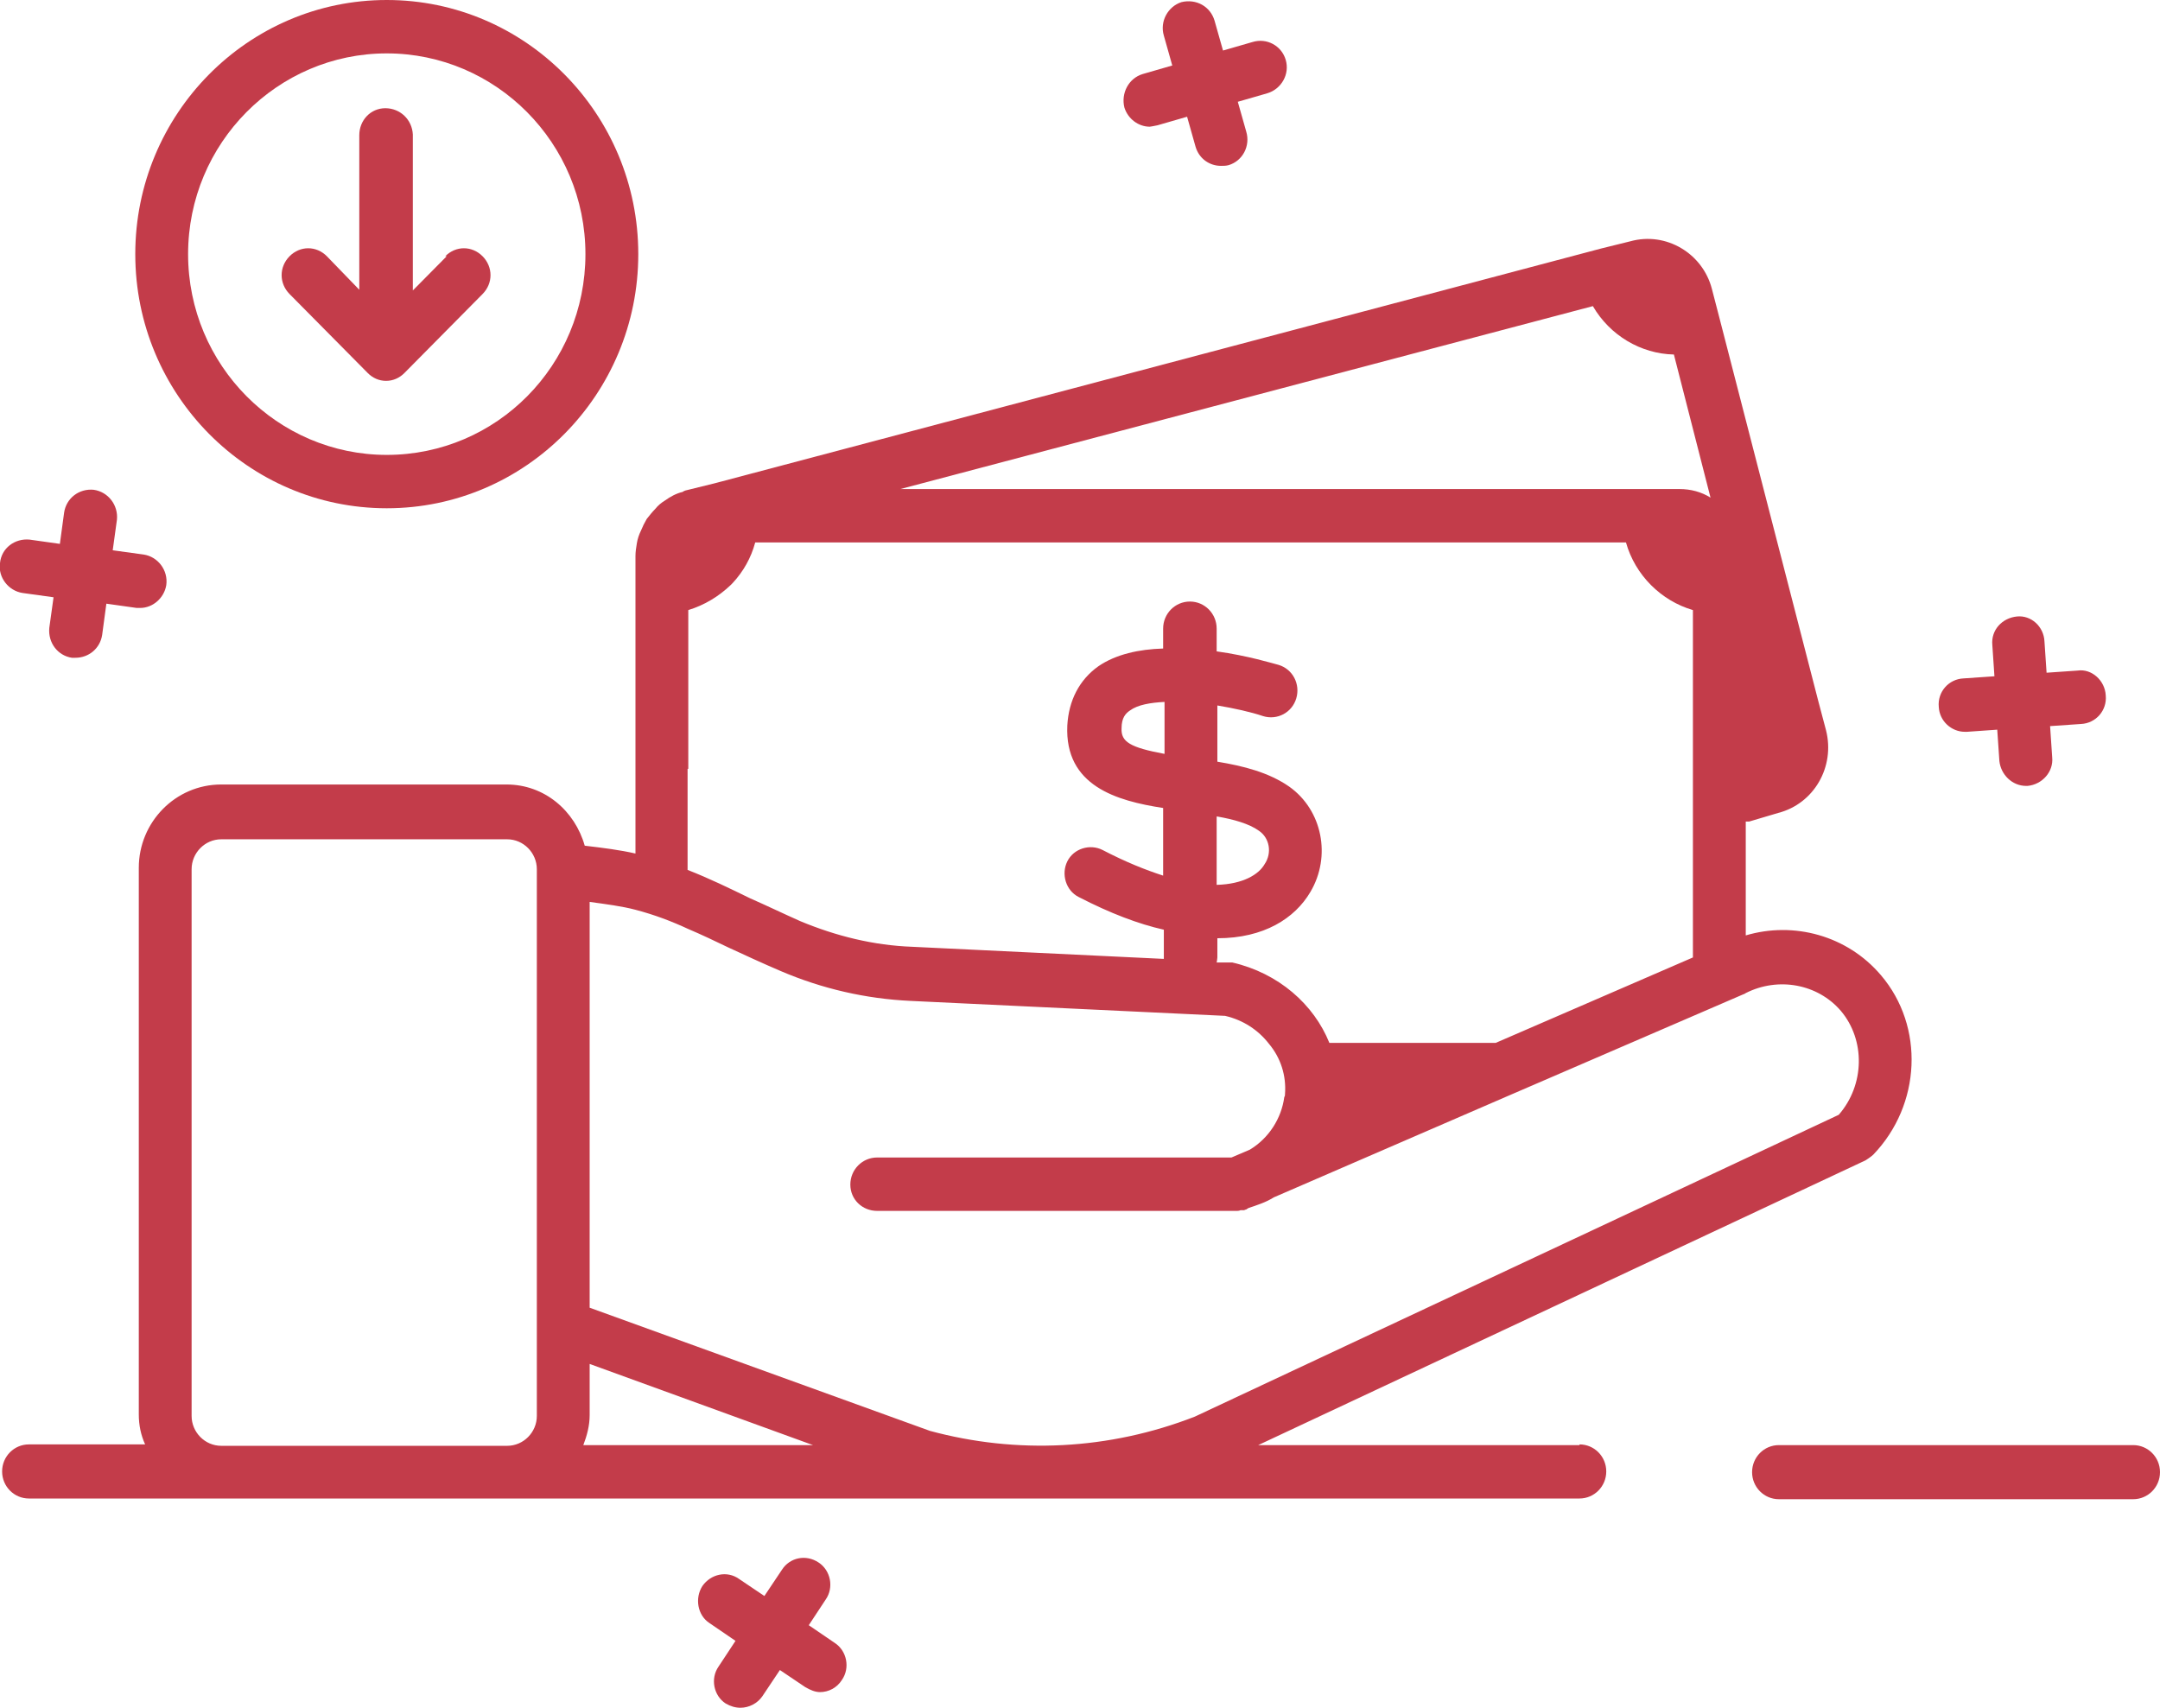 <svg width="86" height="68" viewBox="0 0 86 68" fill="none" xmlns="http://www.w3.org/2000/svg">
<g clip-path="url(#clip0_654_149)">
<path d="M62.887 57.541H50.096L74.275 46.203C74.275 46.203 74.499 46.061 74.584 45.976C76.491 43.992 76.631 40.874 74.892 38.833C73.546 37.246 71.414 36.679 69.507 37.246V32.711H69.647L70.797 32.37C72.228 32.002 73.069 30.528 72.704 29.082L72.396 27.92L68.469 12.699L68.16 11.508C67.796 10.091 66.337 9.212 64.907 9.609L63.757 9.893L28.442 19.247L27.292 19.53C27.292 19.53 27.208 19.558 27.18 19.587C26.927 19.643 26.675 19.785 26.479 19.927C26.338 20.012 26.198 20.125 26.086 20.267C25.974 20.38 25.861 20.522 25.749 20.664C25.665 20.806 25.581 20.976 25.525 21.117C25.441 21.287 25.385 21.457 25.357 21.628C25.329 21.798 25.301 21.968 25.301 22.138V33.986C24.683 33.844 24.01 33.759 23.281 33.674C22.888 32.285 21.682 31.237 20.168 31.237H8.807C6.984 31.237 5.526 32.739 5.526 34.553V56.322C5.526 56.747 5.61 57.144 5.778 57.513H1.15C0.561 57.513 0.084 57.994 0.084 58.59C0.084 59.185 0.561 59.667 1.15 59.667H41.233C41.233 59.667 41.345 59.667 41.401 59.667C41.485 59.667 41.569 59.667 41.654 59.667H62.887C63.476 59.667 63.953 59.185 63.953 58.59C63.953 57.994 63.476 57.513 62.887 57.513V57.541ZM23.477 56.35V54.309L32.369 57.541H23.225C23.365 57.172 23.477 56.776 23.477 56.35ZM63.42 12.189C64.093 13.351 65.327 14.088 66.646 14.116L68.104 19.814C67.74 19.587 67.319 19.473 66.87 19.473H35.847L63.42 12.189ZM27.404 30.613V24.292C28.049 24.094 28.61 23.753 29.087 23.3L29.171 23.215C29.592 22.761 29.901 22.223 30.069 21.599H64.738C65.103 22.903 66.141 23.924 67.403 24.292V38.124L59.549 41.526H52.929C52.312 39.995 50.91 38.748 49.059 38.323H48.441C48.441 38.323 48.469 38.181 48.469 38.124V37.359C50.321 37.359 51.555 36.566 52.172 35.517C53.014 34.099 52.649 32.257 51.331 31.322C50.517 30.755 49.507 30.5 48.469 30.329V28.09C49.143 28.204 49.788 28.345 50.293 28.515C50.854 28.686 51.443 28.374 51.611 27.807C51.779 27.24 51.471 26.645 50.91 26.475C50.685 26.418 49.676 26.106 48.441 25.936V25.029C48.441 24.434 47.965 23.952 47.376 23.952C46.786 23.952 46.31 24.434 46.31 25.029V25.823C45.356 25.851 44.43 26.049 43.729 26.531C42.972 27.07 42.551 27.892 42.495 28.884C42.383 31.293 44.458 31.889 46.31 32.172V34.865C45.608 34.638 44.823 34.326 43.897 33.844C43.392 33.589 42.747 33.788 42.495 34.298C42.242 34.808 42.439 35.46 42.944 35.715C44.206 36.367 45.328 36.792 46.338 37.019V38.096C46.338 38.096 46.338 38.153 46.338 38.181L36.324 37.699C34.781 37.643 33.295 37.274 31.864 36.679C31.163 36.367 30.518 36.055 29.873 35.772C29.059 35.375 28.246 34.978 27.376 34.638V30.613H27.404ZM46.366 30.018C44.991 29.763 44.627 29.536 44.655 28.997C44.655 28.572 44.823 28.402 44.991 28.289C45.3 28.062 45.805 27.977 46.366 27.949V30.046V30.018ZM48.469 32.512C49.115 32.626 49.732 32.796 50.124 33.079C50.545 33.362 50.657 33.958 50.349 34.411C50.124 34.808 49.507 35.205 48.441 35.233V32.512H48.469ZM27.404 36.991C27.937 37.217 28.47 37.472 29.003 37.728C29.676 38.039 30.349 38.351 31.079 38.663C32.734 39.372 34.473 39.769 36.24 39.853L48.778 40.449C49.507 40.619 50.096 41.016 50.517 41.554C50.994 42.121 51.218 42.83 51.162 43.567C51.162 43.595 51.162 43.652 51.134 43.68C51.022 44.531 50.517 45.324 49.76 45.778L49.031 46.089H34.922C34.333 46.089 33.856 46.571 33.856 47.167C33.856 47.762 34.333 48.215 34.922 48.215H49.255C49.255 48.215 49.339 48.215 49.395 48.187H49.535C49.535 48.187 49.592 48.159 49.62 48.159C49.648 48.13 49.676 48.13 49.704 48.102C50.04 47.989 50.405 47.875 50.714 47.677L59.942 43.68L69.394 39.598C69.394 39.598 69.479 39.57 69.507 39.542C70.797 38.89 72.368 39.173 73.293 40.25C74.275 41.413 74.247 43.198 73.209 44.389L47.572 56.407C44.15 57.739 40.475 57.909 37.025 56.974L23.477 52.07V35.913C24.122 35.999 24.768 36.084 25.301 36.225C26.058 36.424 26.731 36.679 27.404 36.991ZM8.807 57.569C8.162 57.569 7.629 57.031 7.629 56.379V34.61C7.629 33.958 8.162 33.419 8.807 33.419H20.195C20.841 33.419 21.374 33.958 21.374 34.61V56.379C21.374 57.031 20.841 57.569 20.195 57.569H8.807Z" fill="#C33C4A"/>
<path d="M84.934 57.541H70.825C70.236 57.541 69.759 58.023 69.759 58.618C69.759 59.213 70.236 59.695 70.825 59.695H84.934C85.523 59.695 86 59.213 86 58.618C86 58.023 85.523 57.541 84.934 57.541Z" fill="#C33C4A"/>
<path d="M0.898 23.611L2.132 23.782L1.963 25C1.907 25.596 2.3 26.106 2.861 26.191H3.001C3.534 26.191 3.983 25.822 4.067 25.284L4.235 24.037L5.442 24.207H5.582C6.087 24.207 6.536 23.81 6.62 23.3C6.704 22.704 6.283 22.166 5.722 22.081L4.488 21.911L4.656 20.692C4.712 20.125 4.32 19.587 3.731 19.502C3.142 19.445 2.637 19.842 2.553 20.409L2.384 21.656L1.178 21.486C0.589 21.429 0.056 21.826 -2.43168e-06 22.421C-0.084 22.988 0.337 23.526 0.898 23.611Z" fill="#C33C4A"/>
<path d="M78.23 29.139H78.314L79.52 29.054L79.605 30.301C79.661 30.839 80.109 31.293 80.67 31.293H80.727C81.316 31.236 81.764 30.726 81.708 30.159L81.624 28.912L82.858 28.827C83.447 28.799 83.896 28.288 83.84 27.693C83.812 27.098 83.279 26.616 82.718 26.701L81.484 26.786L81.4 25.539C81.372 24.944 80.867 24.49 80.306 24.547C79.717 24.604 79.268 25.085 79.324 25.681L79.408 26.928L78.174 27.013C77.585 27.041 77.136 27.551 77.192 28.147C77.22 28.713 77.697 29.139 78.23 29.139Z" fill="#C33C4A"/>
<path d="M45.777 5.045C45.777 5.045 45.973 5.017 46.085 4.989L47.264 4.648L47.6 5.839C47.74 6.321 48.161 6.604 48.61 6.604C48.722 6.604 48.806 6.604 48.918 6.576C49.479 6.406 49.788 5.811 49.62 5.244L49.283 4.053L50.461 3.713C51.022 3.543 51.359 2.948 51.19 2.381C51.022 1.814 50.433 1.502 49.872 1.672L48.694 2.012L48.357 0.822C48.189 0.255 47.628 -0.057 47.039 0.085C46.506 0.255 46.169 0.85 46.338 1.417L46.674 2.608L45.496 2.948C44.935 3.118 44.627 3.713 44.767 4.28C44.907 4.733 45.328 5.045 45.777 5.045Z" fill="#C33C4A"/>
<path d="M33.239 65.42L32.201 64.712L32.874 63.691C33.211 63.209 33.071 62.529 32.594 62.217C32.089 61.877 31.444 62.019 31.135 62.501L30.434 63.549L29.424 62.869C28.947 62.529 28.302 62.671 27.965 63.153C27.657 63.634 27.769 64.315 28.246 64.626L29.284 65.335L28.611 66.356C28.274 66.837 28.414 67.518 28.891 67.829C29.087 67.943 29.284 67.999 29.48 67.999C29.817 67.999 30.153 67.829 30.35 67.546L31.051 66.497L32.061 67.177C32.257 67.291 32.453 67.376 32.65 67.376C32.986 67.376 33.323 67.206 33.519 66.894C33.856 66.412 33.716 65.732 33.239 65.42Z" fill="#C33C4A"/>
<path d="M15.399 0C9.874 0 5.386 4.535 5.386 10.119C5.386 15.703 9.874 20.238 15.399 20.238C20.925 20.238 25.413 15.703 25.413 10.119C25.413 4.535 20.925 0 15.399 0ZM15.399 18.113C11.052 18.113 7.489 14.541 7.489 10.119C7.489 5.697 11.052 2.126 15.399 2.126C19.747 2.126 23.309 5.697 23.309 10.119C23.309 14.541 19.775 18.113 15.399 18.113Z" fill="#C33C4A"/>
<path d="M17.784 10.204L16.437 11.565V5.357C16.409 4.762 15.932 4.309 15.343 4.309C14.754 4.309 14.305 4.79 14.305 5.386V11.537L13.015 10.204C12.594 9.779 11.949 9.779 11.528 10.204C11.108 10.63 11.108 11.281 11.528 11.707L14.642 14.853C14.838 15.051 15.091 15.165 15.371 15.165C15.652 15.165 15.904 15.051 16.101 14.853L19.214 11.707C19.635 11.281 19.635 10.63 19.214 10.204C18.793 9.779 18.148 9.779 17.727 10.204H17.784Z" fill="#C33C4A"/>
</g>
<defs>
<clipPath id="clip0_654_149">
<rect width="86" height="68" fill="white"/>
</clipPath>
</defs>
</svg>
